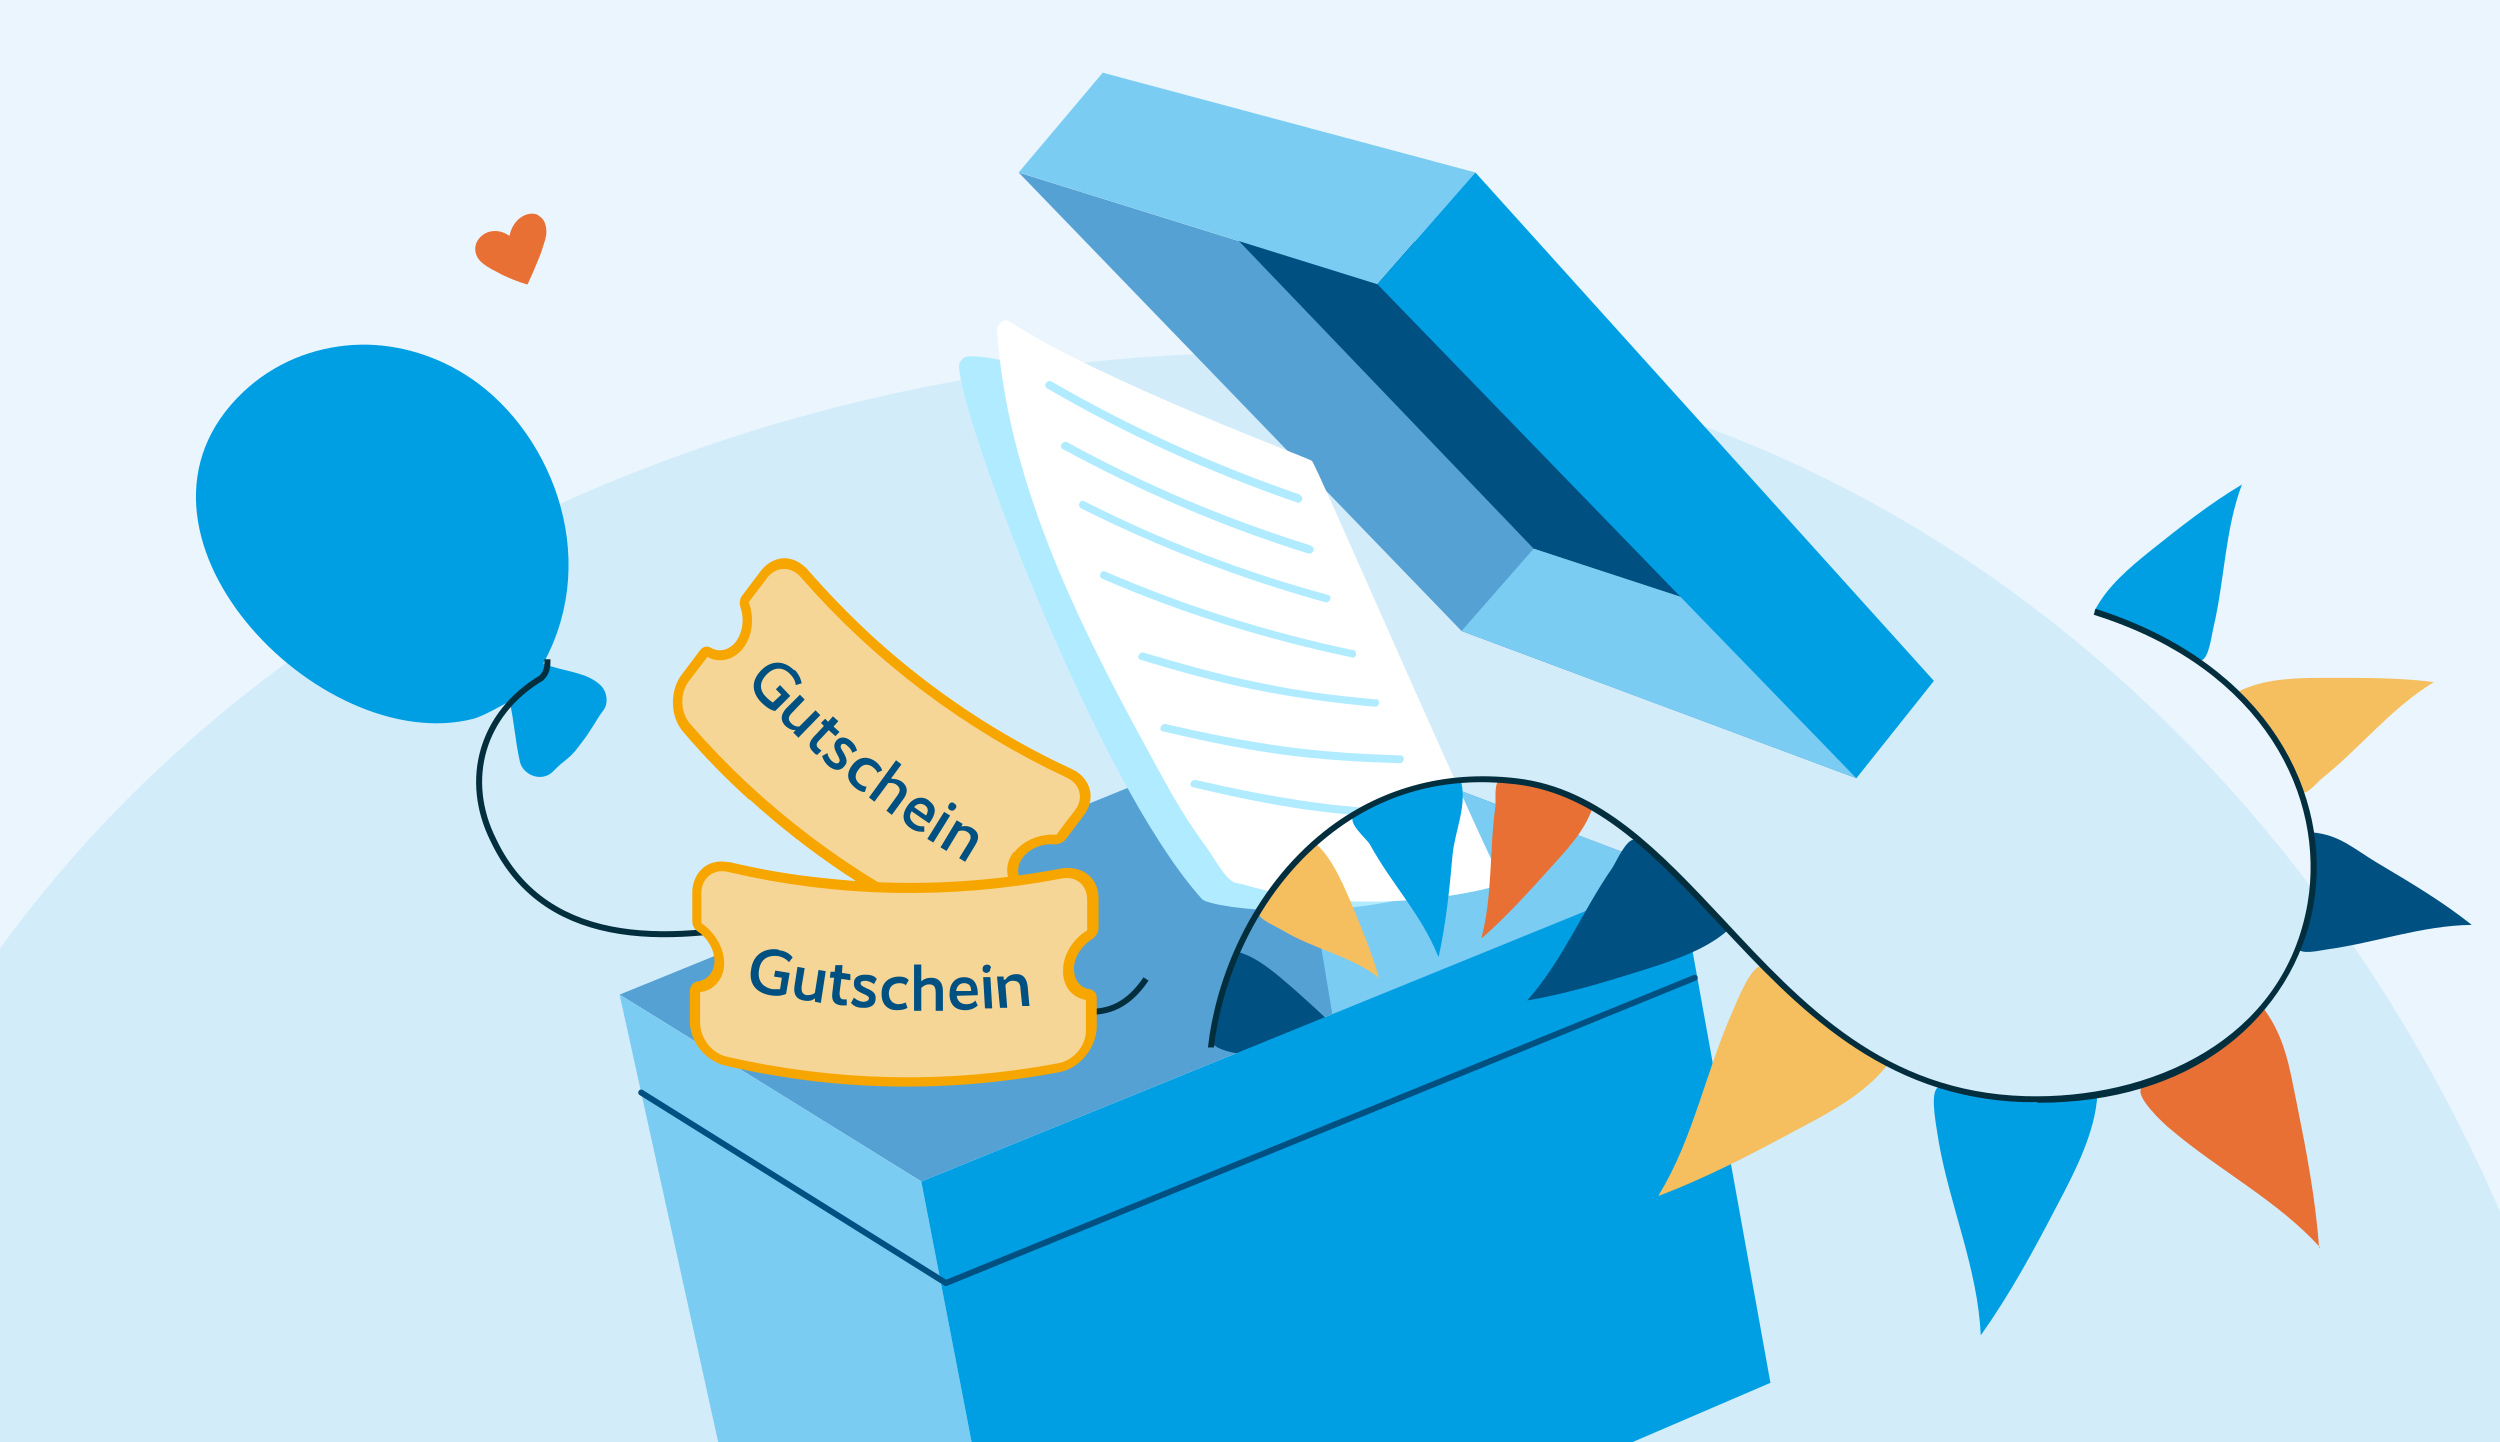 <?xml version="1.0" encoding="UTF-8"?>
<svg xmlns="http://www.w3.org/2000/svg" xmlns:xlink="http://www.w3.org/1999/xlink" id="a" viewBox="0 0 416 240">
  <defs>
    <style>.c,.d,.e{fill:none;}.f{fill:#7accf3;}.g{fill:#f6d696;}.h{fill:#f5bf5f;}.i{fill:#005081;}.j{fill:#56a1d3;}.k{fill:#e87034;}.l{fill:#b0ebff;}.d{stroke:#005081;stroke-linecap:round;stroke-linejoin:round;}.m{fill:#fff;}.n{fill:#f7a600;}.o{clip-path:url(#b);}.p{fill:#032e3d;}.q{fill:#d3ecfa;fill-rule:evenodd;}.r{fill:#eaf5fd;}.s{fill:#009fe3;}.e{stroke:#032e3d;stroke-miterlimit:10;}</style>
    <clipPath id="b">
      <rect class="c" width="416" height="243.5"></rect>
    </clipPath>
  </defs>
  <g class="o">
    <rect class="r" x="-16.7" y="-6.2" width="468.3" height="249.7"></rect>
    <path class="q" d="M220.9,58.8c100.4,3.1,179.8,80.3,207.3,176.9,24.6,86.3-18.7,174.4-92.8,225-67.6,46.2-153.3,34.8-221.8-9.9C30,396-56.9,317.6-30.5,221.3-1.4,114.9,110.6,55.3,220.9,58.8Z"></path>
    <path class="k" d="M89.6,35.8c-1-.5-2.2-.2-3.1.5-.9.7-1.5,1.8-1.7,2.9,0,0,0,0-.1,0-.9-.6-1.9-.9-3-.7-1.1.2-2.1,1-2.5,2.1-.4,1.3.2,2.5,1.1,3.2.5.4,1,.7,1.5,1,.6.3,1.2.6,1.7.9,1.3.6,2.7,1.2,4.1,1.6,0,0,.1,0,.2,0,0,0,0,0,0,0,.7-1.5,1.3-2.9,1.9-4.4.3-.7.5-1.3.7-2,.2-.6.4-1.2.5-1.9.1-1.2-.2-2.6-1.3-3.1Z"></path>
    <polygon class="j" points="103.1 165.5 153.3 196.6 279.3 145.3 213.7 120.5 103.1 165.5"></polygon>
    <polygon class="j" points="169.5 28.7 243.2 105 308.9 129.5 229.2 47.3 169.5 28.7"></polygon>
    <polyline class="i" points="290.8 101.6 230.6 34.8 202.6 36.4 255.2 91.3 280 99.6"></polyline>
    <polygon class="f" points="255.2 91.3 243.2 105 308.9 129.5 313.6 110.4 255.2 91.3"></polygon>
    <polygon class="f" points="245.5 28.7 183.5 12.1 169.5 28.7 229.2 47.3 245.5 28.7"></polygon>
    <polygon class="s" points="245.5 28.7 321.8 113.3 308.9 129.5 229.2 47.3 245.5 28.7"></polygon>
    <polygon class="f" points="213.7 120.5 221.7 168.8 279.3 145.3 213.7 120.5"></polygon>
    <polygon class="f" points="103.1 165.5 120 242.2 170.1 283.6 153.3 196.6 103.1 165.5"></polygon>
    <path class="i" d="M225.8,174.8c-3.3-3.8-7-7.1-10.7-10.4-2.8-2.4-6-5.3-9.5-6.1,0,.6-1.4,5.8-3,10.4-.4,1-1.1,4.1-.7,5s3.9,1.7,4.9,1.7c6.3,0,12.7-1.6,19.1-.7Z"></path>
    <polygon class="s" points="153.3 196.6 170.1 283.6 294.6 230.1 279.3 145.3 153.3 196.6"></polygon>
    <polyline class="d" points="106.7 181.8 157.4 213.5 282 162.7"></polyline>
    <path class="l" d="M246.9,143.7c-12-20.2-27.5-61.6-30.2-64.6-2.6-2.9-6.1-6-9.8-6.3-4.4-.4-10.5-4.7-14.8-5.3-5.3-.8-10.2-3.7-15.4-4.8-4.8-1-10.2-3.4-15.1-3.4-.4,0-.9,0-1.3.3-.3.2-.4.5-.6.7-1.9,3.6,21.8,68.7,40.3,89.3,1.4,1.6,25.9,4.9,45.8-4,.8-.3,1.5-1.1,1-1.9Z"></path>
    <path class="m" d="M249.7,147c0-.2,0-.4,0-.7-10.2-21.5-30.8-69.3-31.4-69.6-.2-.4-35-13.2-50.3-23.2-.7-.5-1.5,0-1.8.6-.2.2-.3.5-.3.8,1.7,24.6,12.8,47.4,24.4,68.7,2,3.6,3.9,7.3,6.1,10.9,1.4,2.3,2.9,4.5,4.5,6.7,1.1,1.5,2.8,4.8,4.4,5.6.4.2.9.2,1.3.3,21.3,6.4,43.3.4,43.1,0Z"></path>
    <path class="l" d="M216.3,82.3c-14.3-4.9-28.2-11.2-41.3-18.8-.7-.4-1.5.6-.8,1.1,13.2,7.7,27.1,14,41.6,19,.8.3,1.3-1,.5-1.2h0Z"></path>
    <path class="l" d="M218.2,90.8c-14.1-4.4-27.7-10.1-40.6-17.2-.7-.4-1.5.7-.8,1.1,13.1,7.1,26.7,13,40.9,17.4.8.2,1.3-1,.5-1.2h0Z"></path>
    <path class="l" d="M221,99c-14-3.8-27.6-9-40.6-15.6-.7-.4-1.2.8-.5,1.2,13,6.5,26.5,11.7,40.6,15.6.8.2,1.3-1,.5-1.2h0Z"></path>
    <path class="l" d="M225.2,108.2c-14.2-3-27.9-7.3-41.3-13.1-.8-.3-1.2.9-.5,1.2,13.4,5.8,27.3,10.1,41.6,13.1.8.2.9-1.1.1-1.3h0Z"></path>
    <path class="l" d="M229,116.4c-6.5-.6-13-1.4-19.5-2.8-6.5-1.3-12.8-3.1-19.2-5-.8-.2-1.3,1-.5,1.2,6.3,1.9,12.7,3.7,19.2,5,6.5,1.3,13.1,2.2,19.8,2.8.8,0,1-1.2.1-1.3h0Z"></path>
    <path class="l" d="M233.1,125.7c-6.6-.2-13.1-.6-19.6-1.5-6.5-.9-13-2.2-19.5-3.7-.8-.2-1.3,1-.5,1.2,6.4,1.5,12.9,2.9,19.5,3.8,6.6.9,13.3,1.3,19.9,1.5.8,0,1-1.3.1-1.3h0Z"></path>
    <path class="l" d="M238.1,135c-6.6-.2-13.1-.6-19.6-1.5-6.5-.9-13-2.2-19.5-3.7-.8-.2-1.3,1-.5,1.2,6.4,1.5,12.9,2.9,19.5,3.8,6.6.9,13.3,1.3,19.9,1.5.8,0,1-1.3.1-1.3h0Z"></path>
    <path class="s" d="M90.4,110.4c3.2,1.4,7.3,1.3,9.7,3.8.9,1,1.2,2.8.3,4-.8,1-1.4,2.2-2.1,3.2-.6,1-1.3,1.9-2,2.8-1.5,2.1-2.4,2.2-4.2,4.1-1.9,2-5.1.7-5.6-1.6-.8-3.6-.9-6.4-1.7-10-1.3.7-4.5,2.5-6,2.9-25.7,6.6-62.5-31.5-38.3-54.4,5.1-4.8,11.6-7.4,18.3-7.8,6.5-.4,13.1,1.5,18.4,4.8,14,8.6,23.2,30,13.2,48.2Z"></path>
    <path class="e" d="M91.1,109.7c0,1.1,0,2.1-1,3.1-10,6-13,17-8,27,9,19,31,17,49,13,14-4,27,4,39,12,7,3,14.6,7,20.6-1.9"></path>
    <path class="n" d="M124.7,133.1c-3.9-3.5-7.6-7.3-11-11.3-2.2-2.5-2.3-6.8-.3-9.5l3.1-4.1c.4-.6,1.2-.8,1.8-.4,1.4.8,3.1.4,4.2-1.1,1.1-1.5,1.4-3.8.7-5.7-.2-.6-.1-1.4.3-1.9l3.1-4.1c.9-1.2,2.1-1.9,3.5-2.1,1.4-.1,2.7.4,3.8,1.4s.4.4.5.5c3.4,3.9,7.1,7.7,10.9,11.2,9.9,9,21,16.4,33.1,22,.6.3,1.1.6,1.5,1,1.9,1.8,2.1,4.4.5,6.6l-3.1,4.1c-.4.5-1.1.8-1.8.8-2.1-.2-4.2.7-5.3,2.2-1.1,1.4-1,3.2.1,4.3.5.5.5,1.3,0,1.8l-3.1,4.1c-2,2.7-6.2,3.8-9.2,2.3-12.2-5.7-23.4-13.2-33.3-22.2Z"></path>
    <path class="g" d="M168.7,141.9c1.6-2.1,4.4-3.2,7.1-3,1-1.4,2-2.7,3.1-4.1,1.5-2,.8-4.4-1.4-5.4-16.9-7.9-32-19.3-44.2-33.3-1.6-1.9-4.1-1.9-5.6,0-1,1.4-2.1,2.7-3.1,4.1.9,2.5.7,5.5-.9,7.6-1.6,2.1-4,2.6-6,1.5-1,1.4-2.1,2.7-3.1,4.1-1.5,2-1.4,5.1.2,7,12.2,14.1,27.3,25.4,44.2,33.3,2.3,1.1,5.3.3,6.8-1.7,1-1.4,2-2.7,3.1-4.1-1.6-1.6-1.8-4.1-.2-6.2Z"></path>
    <path class="i" d="M132.2,111.4c1,1.1,1.1,1.9,1.2,2.3l-1,.3c0-.4-.2-1.1-.9-1.8-1-1.1-2.5-1.4-3.9,0s-1.2,2.8,0,3.9c.4.4.7.6,1,.8l1.4-1.3-.9-.9.7-.7,1.7,1.8-2.5,2.5c-.3,0-1.2-.3-2.3-1.4-1.5-1.5-1.9-3.5,0-5.4,1.9-1.9,4.1-1.4,5.5.1Z"></path>
    <path class="i" d="M132.8,122.7l-.8-.8.4-.4h0c-.3,0-.9,0-1.7-.7-.8-.8-.9-1.8.1-2.9l2.3-2.3.8.8-2.1,2.2c-.7.7-.7,1.2-.1,1.8.5.5,1,.5,1.3.5l2.7-2.7.8.8-3.7,3.8Z"></path>
    <path class="i" d="M138.9,122.4l-1-.9-1.6,1.7c-.6.6-.5,1,0,1.4.2.2.3.2.4.3l-.7.7c-.1,0-.4-.1-.6-.4-.8-.7-1-1.5,0-2.6l1.7-1.8-.5-.5.7-.7.5.5.8-.9.9.8-.8.9,1,.9-.7.7Z"></path>
    <path class="i" d="M141.8,125.3c0-.3-.3-.8-.8-1.2-.4-.4-.8-.4-1-.2-.2.3-.2.5.4,1.4.5.9.7,1.6.1,2.2-.6.8-1.6.8-2.6,0-.8-.7-1-1.4-1.1-1.7l.9-.5c0,.3.2.9.8,1.4.5.4.8.4,1.1.2.2-.3.2-.5-.3-1.4-.5-.9-.7-1.6-.1-2.3.6-.7,1.6-.6,2.4.1.7.6.9,1.2,1,1.6l-.9.4Z"></path>
    <path class="i" d="M146,128.7c0-.3-.2-.6-.7-1-.7-.6-1.7-.7-2.4.3-.8,1-.6,1.8.1,2.4.5.4,1,.5,1.2.5l-.3.9c-.3,0-.9-.1-1.7-.8-1.2-1-1.5-2.3-.3-3.8,1.2-1.5,2.8-1.3,3.9-.4.7.6.9,1.1,1,1.4l-.9.4Z"></path>
    <path class="i" d="M148.4,129.6h0c.3,0,1,0,1.7.5.9.7,1.1,1.7.2,2.9l-1.9,2.6-.9-.7,1.8-2.5c.6-.8.5-1.3-.1-1.8-.5-.4-1.1-.3-1.4-.3l-2.3,3.1-.9-.7,4.5-6.2.9.7-1.7,2.3Z"></path>
    <path class="i" d="M154.5,133.2c1.2.8,1.4,1.9.4,3.4l-.3.4-2.9-2c-.5.8-.3,1.5.5,2.1.7.5,1.4.4,1.6.4v.9c-.5,0-1.3.1-2.3-.6-1.2-.8-1.6-2.1-.5-3.7,1-1.5,2.5-1.7,3.6-.9ZM152.1,134.3l2,1.4c.4-.7.4-1.3-.2-1.7-.6-.4-1.3-.3-1.8.3Z"></path>
    <path class="i" d="M155.3,140.2l-1-.6,2.8-4.5,1,.6-2.8,4.5ZM159,134.5h0c-.2.4-.6.5-.9.3-.4-.2-.4-.6-.2-.9h0c.2-.4.6-.5.9-.2.4.2.4.6.2.9Z"></path>
    <path class="i" d="M160,137.5h0c.3,0,1-.2,1.8.3,1,.6,1.3,1.5.5,2.8l-1.7,2.8-1-.6,1.6-2.6c.5-.8.4-1.4-.3-1.8-.5-.3-1.1-.2-1.4-.1l-2,3.3-1-.6,2.7-4.5,1,.6-.3.5Z"></path>
    <path class="n" d="M136.2,180c-5.2-.6-10.5-1.5-15.6-2.7-3.3-.8-5.9-4.1-5.8-7.5v-5.1c.1-.7.6-1.3,1.3-1.4,1.6-.2,2.7-1.5,2.8-3.3,0-1.9-1.1-3.9-2.8-5-.6-.4-.9-1.1-.9-1.7v-5.1c.1-1.5.7-2.8,1.7-3.7,1-.9,2.4-1.3,3.9-1.1s.5,0,.8.1c5.1,1.2,10.3,2.1,15.4,2.6,13.2,1.5,26.6.9,39.7-1.6.6-.1,1.2-.1,1.8,0,2.6.3,4.3,2.3,4.3,5v5.1c-.1.7-.5,1.3-1.1,1.7-1.8,1.1-3,3.1-3,4.9,0,1.8,1,3.2,2.6,3.4.7.1,1.2.7,1.2,1.4v5.1c-.2,3.4-2.9,6.7-6.2,7.3-13.2,2.5-26.7,3.1-40,1.6Z"></path>
    <path class="g" d="M176.9,161.4c0-2.6,1.7-5.2,4-6.6,0-1.7,0-3.4,0-5.1,0-2.5-1.9-4-4.3-3.5-18.3,3.5-37.2,3.2-55.4-1.1-2.4-.6-4.4.9-4.5,3.4,0,1.7,0,3.4,0,5.1,2.2,1.5,3.8,4.1,3.8,6.7,0,2.6-1.7,4.5-4,4.8,0,1.7,0,3.4,0,5.1,0,2.5,1.9,5,4.3,5.6,18.2,4.2,37,4.6,55.4,1.1,2.5-.5,4.5-2.9,4.5-5.4,0-1.7,0-3.4,0-5.1-2.3-.4-3.9-2.3-3.8-4.9Z"></path>
    <path class="i" d="M129.6,158.1c1.5.2,2,.9,2.3,1.2l-.6.8c-.3-.3-.8-.8-1.8-1-1.5-.2-2.9.3-3.2,2.3-.3,1.9.7,2.9,2.2,3.2.5,0,.9,0,1.3,0l.3-1.9-1.3-.2.2-1,2.4.4-.6,3.5c-.3.1-1.1.5-2.7.2-2.1-.4-3.6-1.7-3.1-4.4.4-2.6,2.5-3.5,4.5-3.2Z"></path>
    <path class="i" d="M136.7,166.9l-1.1-.2v-.6c0,0,0,0,0,0-.2.2-.7.6-1.8.4-1.2-.2-1.8-.9-1.6-2.4l.5-3.2,1.2.2-.5,3c-.1,1,.2,1.4.9,1.5.7,0,1.1-.2,1.3-.4l.6-3.8,1.2.2-.8,5.2Z"></path>
    <path class="i" d="M141.4,163.1l-1.4-.2-.3,2.3c0,.8.2,1.1.7,1.1.2,0,.4,0,.5,0v1c-.2,0-.5,0-.9,0-1-.1-1.7-.6-1.5-2.1l.3-2.5h-.7c0,0,.1-1,.1-1h.7c0,0,.1-1.1.1-1.1h1.2c0,.1-.1,1.3-.1,1.3l1.4.2v1Z"></path>
    <path class="i" d="M145.5,163.8c-.3-.2-.7-.5-1.4-.6-.6,0-.9.1-.9.4,0,.3.2.5,1.1.9,1,.4,1.5.9,1.4,1.7,0,1-.8,1.6-2.2,1.5-1.1,0-1.6-.5-1.9-.8l.5-.9c.2.2.7.6,1.5.7.6,0,.9-.2,1-.5,0-.3-.1-.5-1.1-.9-.9-.4-1.5-.8-1.4-1.8,0-.9.9-1.4,2.1-1.3,1,0,1.5.4,1.7.7l-.5.9Z"></path>
    <path class="i" d="M150.8,164c-.2-.2-.5-.4-1.1-.4-.9,0-1.7.4-1.8,1.6,0,1.2.6,1.8,1.5,1.9.7,0,1.1-.2,1.3-.3l.3.9c-.3.2-.8.4-1.8.4-1.5,0-2.6-1-2.5-2.9,0-1.9,1.5-2.7,2.9-2.7.9,0,1.4.3,1.6.6l-.5.9Z"></path>
    <path class="i" d="M153.3,163.3h0c.2-.2.7-.6,1.7-.6,1.1,0,1.9.7,1.9,2.2v3.3s-1.2,0-1.2,0v-3c0-1-.3-1.4-1.1-1.4-.6,0-1,.3-1.3.6v3.8s-1.2,0-1.2,0v-7.7c0,0,1.2,0,1.2,0v2.9Z"></path>
    <path class="i" d="M160.4,162.6c1.4,0,2.2.8,2.3,2.5v.5s-3.5.1-3.5.1c.1.9.7,1.4,1.6,1.4.9,0,1.3-.4,1.5-.6l.4.8c-.2.2-.9.8-2.1.8-1.5,0-2.6-.8-2.6-2.7,0-1.8,1-2.8,2.4-2.8ZM159.1,164.9h2.5c0-.9-.4-1.3-1.2-1.3-.7,0-1.2.5-1.3,1.3Z"></path>
    <path class="i" d="M165.1,167.8h-1.2c0,0-.3-5.2-.3-5.2h1.2c0,0,.3,5.2.3,5.2ZM164.8,161.1h0c0,.5-.2.7-.6.8-.4,0-.7-.2-.7-.6h0c0-.5.2-.7.7-.8.4,0,.7.2.7.6Z"></path>
    <path class="i" d="M167.3,163h0c.2-.3.6-.8,1.6-.9,1.2-.1,1.9.5,2.1,2l.3,3.3h-1.2c0,.1-.3-2.9-.3-2.9,0-1-.5-1.3-1.3-1.3-.6,0-1,.4-1.2.7l.3,3.8h-1.2c0,.1-.5-5.2-.5-5.2h1.1c0,0,0,.5,0,.5Z"></path>
    <path class="s" d="M329.6,222.2c4.9-6.9,8.9-14.3,12.8-21.8,2.9-5.5,6.3-12.1,6.6-18.3-1,.1-11,1.3-18.6.1s-6.6-2.3-8-1.2,0,7.3.2,9c1.9,10.8,6.5,21.1,7,32.2Z"></path>
    <path class="h" d="M276,199c7.9-3,15.4-6.9,22.8-10.9,5.5-2.9,11.7-6.1,15.5-11.2-.9-.4-9.6-5.4-15.2-10.7s-5-5.5-5.9-5.5c-1.9,0-4.2,6-4.9,7.6-4.5,10.1-6.5,21.1-12.3,30.6Z"></path>
    <path class="i" d="M254,166.5c6.6-1.1,13.1-3.1,19.5-5.1,4.7-1.5,10.3-3.3,14-6.6-.6-.5-4.7-5.4-9.3-10.2s-4.8-4.8-6.2-4.9-3,3.6-3.7,4.7c-5,7.2-8.3,15.5-14.2,22.1Z"></path>
    <path class="k" d="M246.7,156c4-3.5,7.7-7.6,11.3-11.6,2.7-3,5.7-6.1,7-10-.6,0-6-2.8-10.7-4s-3.8-1-4.8-.5-.5,3.5-.7,4.6c-1,7.2-.4,14.5-2.3,21.6Z"></path>
    <path class="s" d="M239.4,159.2c1.2-5.5,1.8-11.2,2.3-16.9.4-4.2,2.6-8.5,1.3-12.7-.5.3-7.7,1.7-12.6,3.2s-3.5,1.6-5,2.8,2.1,4,2.6,5c3.7,6.7,8.4,11.4,11.3,18.5Z"></path>
    <path class="h" d="M229.5,162.8c-1.3-4.5-3.1-8.8-4.9-13.1-1.4-3.2-3-6.9-5.6-9.3-.3.4-2.3,2.7-5.4,5.3s-4.1,5.5-4.1,6.4,3.1,2.2,3.9,2.7c5.3,3.2,11.3,4.2,16.2,8Z"></path>
    <path class="h" d="M405,113.5c-6.2-.8-12.5-.7-18.8-.7-4.6,0-9.5.2-13.6,2.2,0,0,7,9.5,7.5,10.5.6,1.1,2,4,2.6,5.8s2.7-1,3.7-1.8c6.4-5.1,11.5-11.7,18.6-16Z"></path>
    <path class="s" d="M373.1,80.6c-5.4,3.2-10.3,7.1-15.2,11-3.6,2.9-7.3,6-9.4,10.1,0,0,11.1,4.7,12.1,5.1s4.4,3.5,5.7,3.1,1.7-4.2,2-5.4c1.9-8,1.9-16.3,4.8-24Z"></path>
    <path class="i" d="M411.3,153.9c-4.9-3.9-10.3-7.1-15.7-10.3-4-2.4-6.3-4.7-10.9-5.1,0,0,1,4.3-.4,12.7-.2,1.2-2.1,6.6-2.1,6.6.8,1.1,3.6.4,4.9.2,8.1-1.1,15.9-4,24.2-4.1Z"></path>
    <path class="k" d="M385.9,207.6c-.6-8.1-2.1-16-3.7-23.9-1.2-5.9-1.9-10.9-5.4-15.7,0,0-9.3,8.2-13.6,9.9s-5,1.8-6.7,3,3.5,6.1,4.8,7.1c8,6.8,17.6,11.7,24.8,19.6Z"></path>
    <path class="p" d="M339,183.4c-.7,0-1.4,0-2.1,0-23.8-.7-38.1-16-50.8-29.6-10.4-11.1-20.3-21.7-33.9-23.3-11.8-1.4-22.3,1.5-31.2,8.6-12.2,9.7-17.8,24.5-19,35.2h-1c1.2-11,6.9-26.1,19.4-36,9-7.1,20-10.2,31.9-8.8,14,1.6,24,12.3,34.6,23.6,13.1,14.1,26.7,28.6,50.1,29.3,20.6.6,43.1-9.1,47-32.2,2.9-17.3-6.9-38.9-35.6-47.9l.3-1c29.2,9.3,39.3,31.3,36.3,49.1-1.6,9.4-6.8,17.8-14.6,23.7-8.2,6.2-19,9.4-31.3,9.4Z"></path>
  </g>
</svg>
